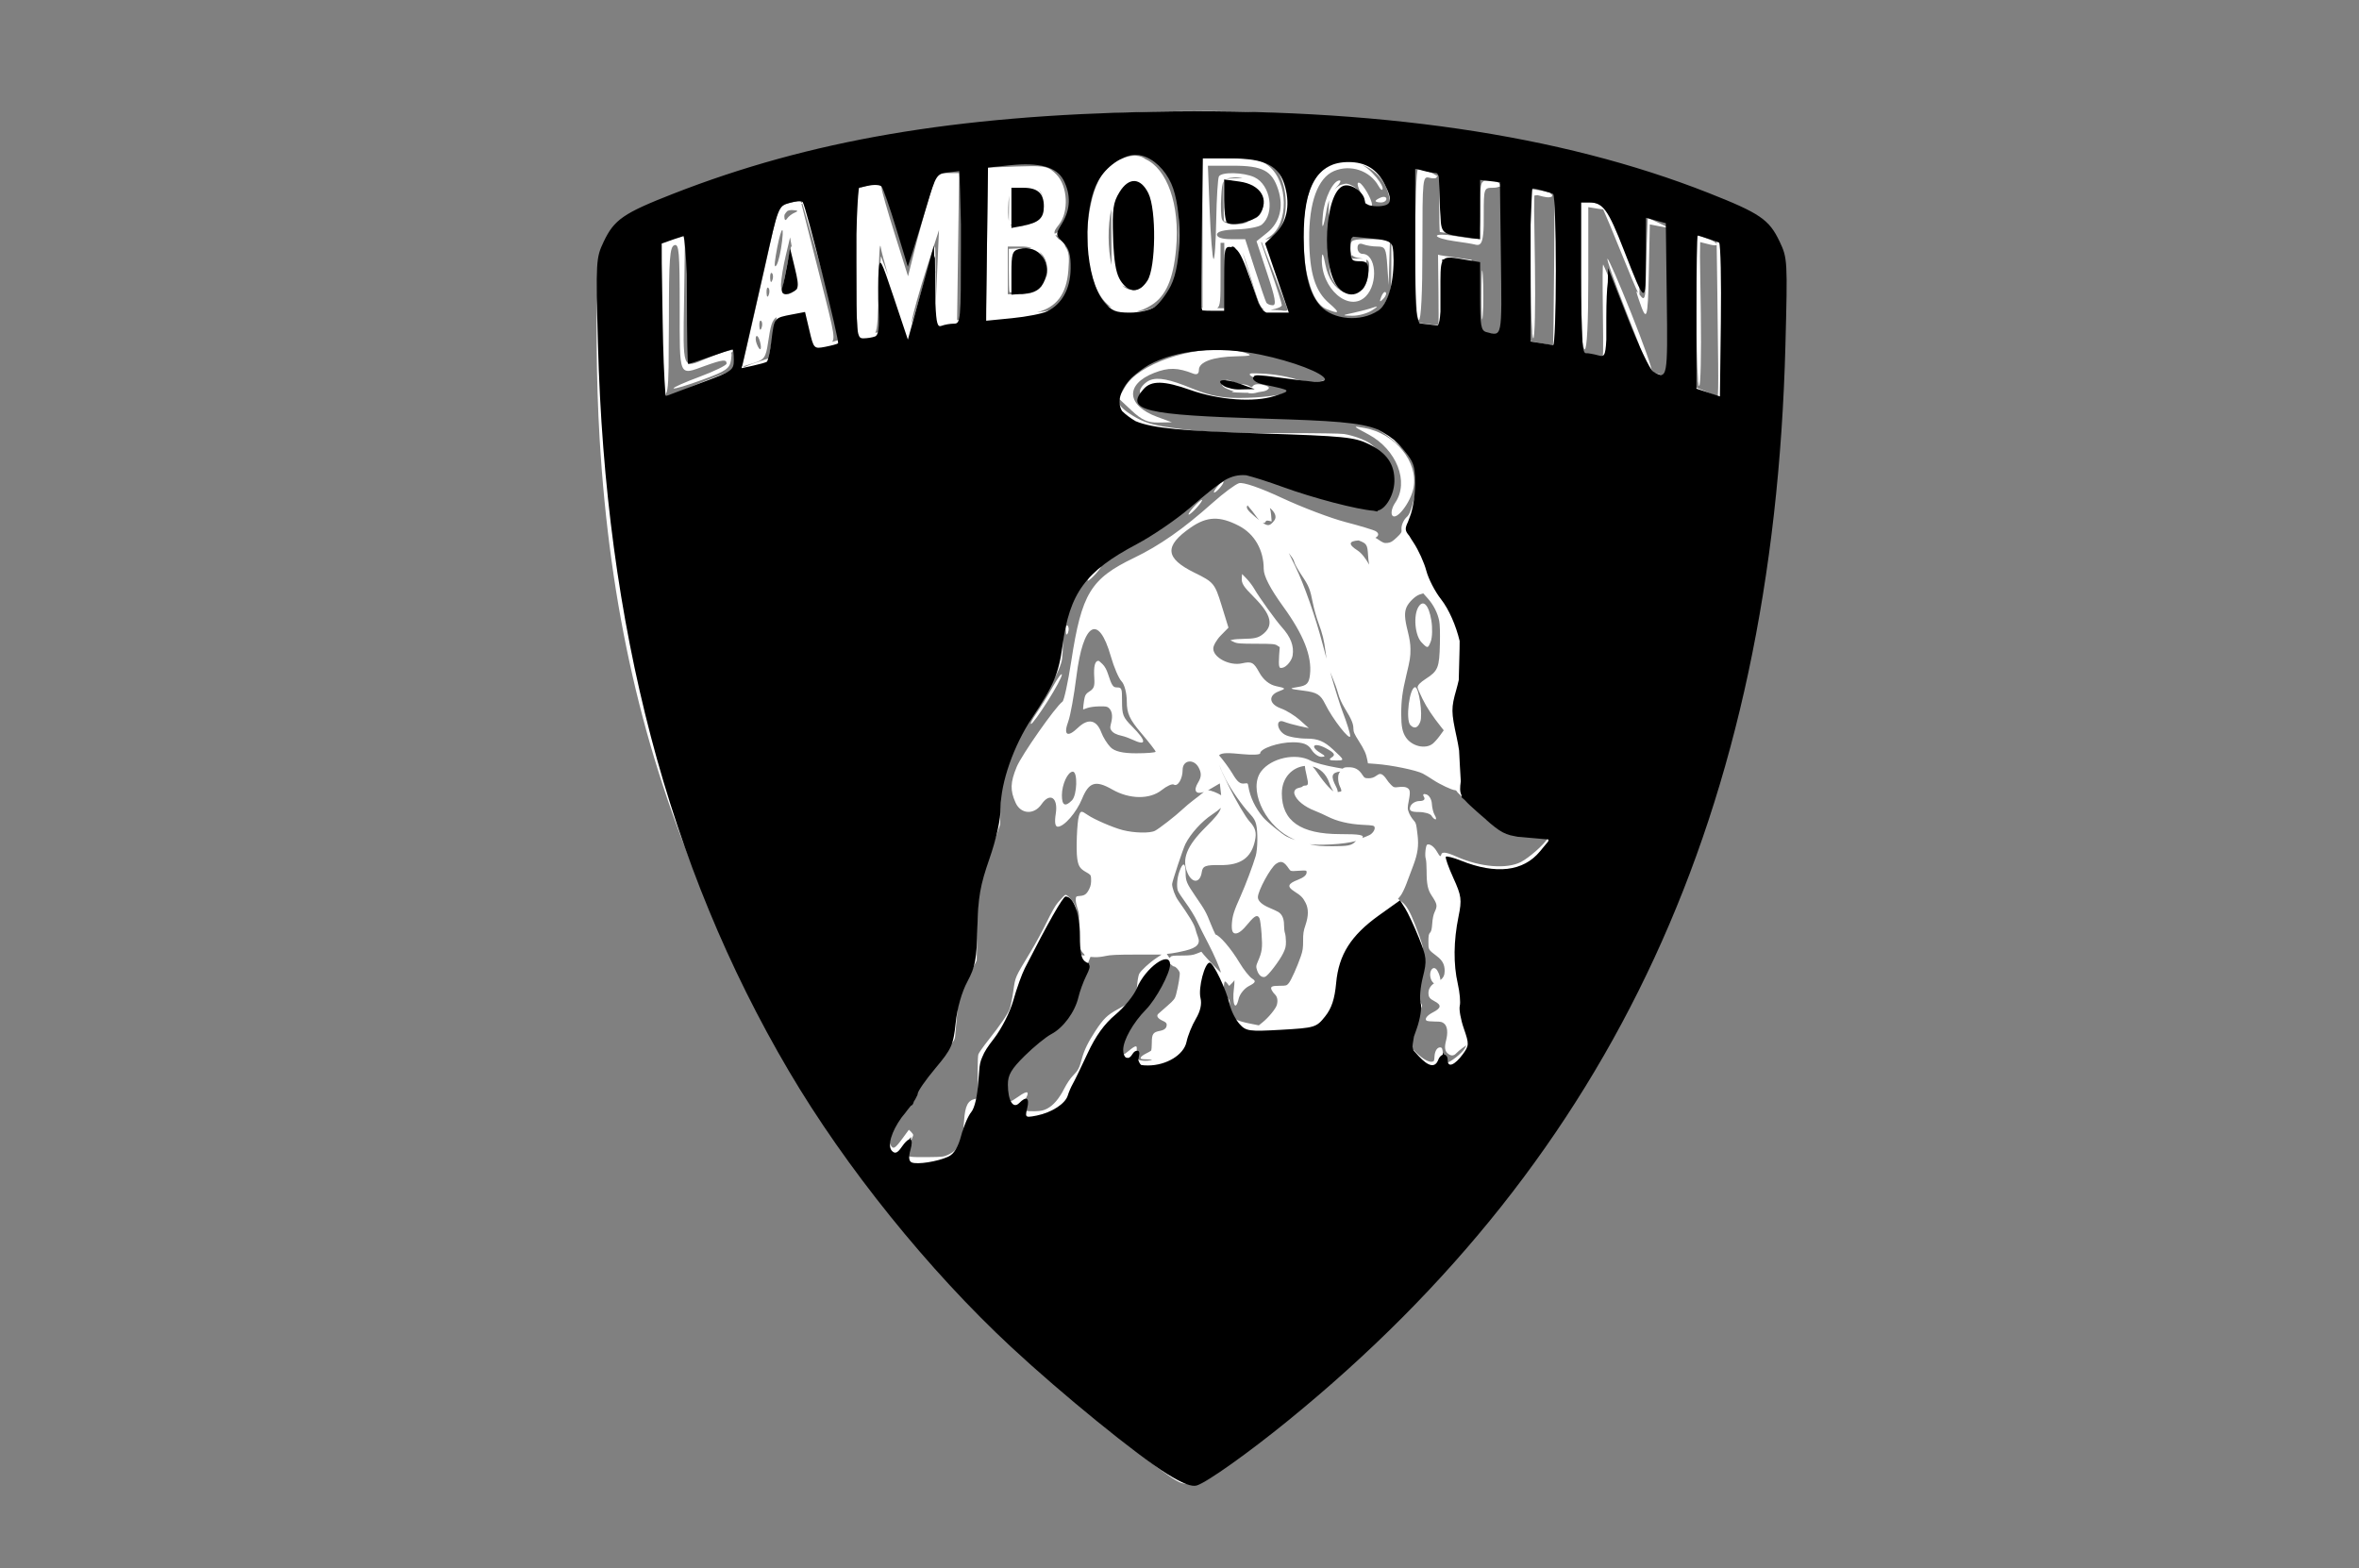 <?xml version="1.0" encoding="utf-8"?>
<!-- Generator: Adobe Illustrator 16.0.4, SVG Export Plug-In . SVG Version: 6.00 Build 0)  -->
<!DOCTYPE svg PUBLIC "-//W3C//DTD SVG 1.1//EN" "http://www.w3.org/Graphics/SVG/1.1/DTD/svg11.dtd">
<svg version="1.1" id="Vrstva_1" xmlns="http://www.w3.org/2000/svg" xmlns:xlink="http://www.w3.org/1999/xlink" x="0px" y="0px"
	 width="367px" height="244px" viewBox="0 0 367 244" enable-background="new 0 0 367 244" xml:space="preserve">
<rect x="0" y="0" width="367" height="244" fill="#808080" stroke="none"/>
<g id="lamborghini">
	<g>
		<path fill="#FFFFFF" d="M240.809,29.92c-0.281-0.107-0.625-0.199-1.002-0.255l-1.684-0.251v11.615
			c0,4.614,0.098,8.611,0.24,10.482l0.016,1.418l0.016-1.05c0.047,0.487,0.097,0.766,0.148,0.766c0.23,0,0.348-5.044,0.257-11.211
			l-0.127-8.641l0.034-2.362l0.462-0.071l0.894,0.228c0.785,0.2,1.427,0.132,1.427-0.153c0-0.125-0.152-0.262-0.396-0.388
			C241.354,29.987,241.268,29.953,240.809,29.92z"/>
		<path fill="#FFFFFF" d="M230.684,42.788c-0.104-1.509-0.188-0.503-0.203,2.205c-0.004,0.402-0.008,0.856-0.008,1.366
			c0,2.985,0.094,4.207,0.209,2.714c0.063-0.819,0.092-1.922,0.086-3C230.771,44.893,230.745,43.686,230.684,42.788z"/>
		<path fill="#FFFFFF" d="M162.973,109.125c1.228-1.935,2.229-3.799,2.225-4.143c-0.004-0.344-0.63,0.484-1.392,1.843
			c-0.762,1.358-1.912,3.223-2.556,4.144c-0.645,0.921-1.021,1.675-0.84,1.675C160.592,112.644,161.745,111.06,162.973,109.125z"/>
		<path fill="#FFFFFF" d="M166.149,98.465c0.161-0.413,0.141-0.906-0.045-1.096c-0.186-0.188-0.318,0.148-0.293,0.75
			C165.838,98.785,165.971,98.921,166.149,98.465z"/>
		<path fill="#FFFFFF" d="M222.416,27.668c0.617,0.165,1.121,0.096,1.121-0.152c0-0.036-0.03-0.076-0.059-0.115l0.34-0.013
			l-0.508-0.153c-0.518-0.391-1.854-0.85-2.719-0.867c-0.23-0.004-0.421,5.264-0.421,11.706c0,4.723,0.084,8.169,0.236,10.057
			l0.021,1.942l0.021-1.464c0.078,0.772,0.174,1.178,0.283,1.178c0.354-0.001,0.561-4.117,0.561-11.208
			C221.295,27.651,221.323,27.377,222.416,27.668z"/>
		<path fill="#FFFFFF" d="M223.539,36.702c0,0.246,1.199,0.61,2.665,0.812c1.465,0.202,2.916,0.44,3.226,0.529
			c0.801,0.232,1.162-0.064,1.312-1.621c0.093-0.681,0.091-1.669,0.09-3.057c0.001-4.073,0.036-4.148,1.437-4.148
			c0.418,0,0.742-0.066,0.937-0.173c0.226,0.02,0.274-0.027,0.159-0.145c0.045-0.076,0.049-0.161-0.008-0.252
			c-0.188-0.314-0.963-0.572-1.715-0.572c-0.142,0-0.266,0.002-0.379,0.01c-0.003,0-0.006-0.001-0.009-0.001
			c-0.198-0.002-0.354,0.032-0.481,0.129c-0.482,0.302-0.5,1.276-0.5,4.433c0,3.229-0.189,4.503-0.674,4.53l-0.471-0.036
			c-0.65-0.078-1.798-0.248-2.922-0.436C224.738,36.456,223.539,36.456,223.539,36.702z"/>
		<path fill="#FFFFFF" d="M222.758,125.041c-0.033-0.639-0.41-1.281-0.839-1.426c-0.474-0.16-0.625-0.01-0.388,0.381
			c0.24,0.396-0.032,0.646-0.703,0.646c-0.602,0-1.24,0.385-1.418,0.855c-0.24,0.641,0.09,0.854,1.311,0.854
			c0.896,0,1.787,0.258,1.978,0.572s0.475,0.572,0.628,0.572c0.152,0.002,0.104-0.291-0.114-0.648
			C222.994,126.493,222.791,125.68,222.758,125.041z"/>
		<path fill="#FFFFFF" d="M250.079,40.273c-0.124,0.127,1.075,3.541,2.663,7.586c0.822,2.099,1.631,4.161,2.258,5.768
			c0.04,0.227,0.133,0.553,0.299,0.995c0.09,0.238,0.197,0.423,0.303,0.545c0.269,0.692,0.463,1.193,0.545,1.414
			c0.285,0.75,0.646,1.236,0.797,1.08c0.154-0.156-1.276-4.183-3.18-8.951C251.859,43.944,250.202,40.148,250.079,40.273z"/>
		<path fill="#FFFFFF" d="M222.587,99.822c0.245-0.631,0.286-2.117,0.09-3.303c-0.397-2.397-1.251-3.291-1.997-2.092
			c-0.828,1.332-0.559,4.446,0.475,5.522C222.098,100.929,222.154,100.924,222.587,99.822z"/>
		<path fill="#FFFFFF" d="M215.193,46.511c0.385-0.387,0.557-0.848,0.384-1.024c-0.173-0.177-0.485,0.14-0.696,0.704
			C214.575,47.005,214.641,47.071,215.193,46.511z"/>
		<path fill="#FFFFFF" d="M213.441,48.299c0.92-0.576,1.016-0.738,0.281-0.475c-0.617,0.222-2.007,0.595-3.084,0.831
			c-1.932,0.422-1.937,0.429-0.281,0.475C211.283,49.155,212.671,48.781,213.441,48.299z"/>
		<path fill="#FFFFFF" d="M214.844,31.503c0.463-0.001,0.842-0.25,0.842-0.554c0-0.306-0.379-0.405-0.842-0.224
			c-0.462,0.181-0.841,0.43-0.841,0.553C214.003,31.402,214.382,31.503,214.844,31.503z"/>
		<path fill="#FFFFFF" d="M179.567,58.019c2.219-0.864,3.63-0.838,6.058,0.112c0.594,0.232,0.893,0.035,0.893-0.583
			c0-1.233,2.205-2.033,5.787-2.104c2.297-0.044,2.613-0.153,1.504-0.514c-0.779-0.254-1.651-0.412-2.576-0.498l0.055-0.018
			l-0.141,0.012c-5.895-0.509-14.033,2.188-16.111,5.775l-1.028,1.773l2.042,1.906c1.589,1.483,2.51,1.897,4.153,1.866l2.112-0.04
			l-2.244-0.823C175.225,63.111,174.983,59.802,179.567,58.019z"/>
		<path fill="#FFFFFF" d="M189.884,75.787c0.384-0.471,0.573-0.857,0.419-0.857s-0.596,0.386-0.979,0.857
			c-0.385,0.472-0.572,0.858-0.417,0.858C189.061,76.645,189.5,76.257,189.884,75.787z"/>
		<path fill="#FFFFFF" d="M219.913,75.876c0.741-4.023-2.853-8.41-7.603-9.279c-1.943-0.355-1.939-0.351,0.564,0.987
			c4.414,2.356,6.398,7.417,4.18,10.647c-0.479,0.699-0.693,1.57-0.472,1.936C217.184,81.151,219.49,78.177,219.913,75.876z"/>
		<path fill="#FFFFFF" d="M170.533,89.215c0.558-0.629,0.889-1.144,0.734-1.144c-0.154,0-0.736,0.515-1.295,1.144
			s-0.889,1.143-0.735,1.143C169.392,90.358,169.975,89.844,170.533,89.215z"/>
		<path fill="#FFFFFF" d="M186.238,78.929c0.559-0.629,0.889-1.143,0.734-1.143c-0.156,0-0.736,0.514-1.297,1.143
			c-0.559,0.628-0.889,1.143-0.732,1.143C185.098,80.072,185.68,79.558,186.238,78.929z"/>
		<path fill="#FFFFFF" d="M220.954,112.312c0.42-1.113-0.206-5.384-0.786-5.384c-0.893,0-1.533,5.101-0.742,5.905
			C220.039,113.459,220.594,113.269,220.954,112.312z"/>
		<path fill="#FFFFFF" d="M277.159,44.789c-0.718-6.467-2.89-9.927-7.64-12.168c-0.576-0.272-2.153-1.023-3.504-1.669
			c-8.589-4.102-18.621-7.073-31.795-9.411c-10.676-1.896-25.556-3.497-36.64-3.943c-1.158-0.047-2.356-0.11-2.667-0.141
			c-1.742-0.176-10.305-0.223-15.231-0.084c-17.911,0.508-33.864,2.464-50.956,6.247c-9.825,2.176-21.303,5.484-26.375,7.604
			c-2.469,1.031-5.064,3.153-6.469,5.288c-1.288,1.958-2.233,4.485-2.755,7.374c-0.476,2.63-0.392,15.23,0.161,24.43
			c1.576,26.167,6.716,48.672,16.07,70.36c2.639,6.117,7.919,17.305,9.577,20.287c1.661,2.986,4.126,7.201,5.974,10.213
			c13.809,22.498,27.644,37.58,52.146,56.848c3.988,3.141,5.94,4.5,6.797,4.746c1.452,0.416,3.233-0.039,5.062-1.295
			c0.521-0.354,2.271-1.746,3.894-3.094c1.623-1.346,3.271-2.715,3.666-3.039c19.514-16.115,29.207-26.098,39.215-40.381
			c5.836-8.328,13.556-21.145,18.385-30.521c11.961-23.227,18.316-46.188,21.479-77.625
			C276.669,63.724,277.512,47.973,277.159,44.789z M219.271,26.1h0.386c0.377-0.001,3.305,0.38,3.93,0.511l0.315,0.067v4.711
			c0,2.592,0.047,4.714,0.104,4.714c0.06,0.001,1.147,0.162,2.423,0.357c1.271,0.195,2.437,0.355,2.581,0.355
			c0.261,0,0.265-0.147,0.189-4.643l-0.078-4.643h0.463c0.381,0,2.459,0.353,3.827,0.651l0.314,0.069l-0.035,11.95h0.004V40.2
			c-0.024,7.824-0.084,11.959-0.178,11.978c-0.078,0.015-0.931-0.12-1.896-0.302c-0.968-0.181-1.959-0.332-2.211-0.338l-0.456-0.008
			V40.433l-2.279-0.322c-1.257-0.176-2.434-0.357-2.619-0.4l-0.336-0.08l0.07,5.454c0.038,2.999,0.031,5.476-0.016,5.502
			s-1.08-0.084-2.295-0.245l-2.211-0.293V26.1H219.271z M219.001,98.185c-0.492-1.947-0.535-2.906-0.169-3.723
			c0.346-0.773,1.37-1.756,2.043-1.962l0.55-0.17l0.731,0.82c0.867,0.972,1.521,2.268,1.75,3.465
			c0.107,0.559,0.144,1.831,0.105,3.572c-0.082,3.702-0.291,4.215-2.195,5.439c-0.842,0.54-1.271,0.988-1.279,1.335
			c-0.004,0.118,0.344,0.924,0.771,1.79c0.672,1.361,1.545,2.677,2.947,4.44l0.354,0.445l-0.623,0.859
			c-0.342,0.472-0.84,1.028-1.104,1.234c-1.143,0.887-3.234,0.388-4.16-0.991c-0.541-0.802-0.726-1.716-0.729-3.591
			c-0.004-2.114,0.177-3.503,0.785-6.042c0.601-2.509,0.654-2.845,0.652-4.132C219.432,100.236,219.295,99.347,219.001,98.185z
			 M216.462,37.426l-0.221-0.007l0.006-0.202h-3.084c-1.351,0-2.106,0.021-2.536,0.172c-0.136,0.042-0.236,0.102-0.309,0.18
			c-0.014,0.014-0.028,0.027-0.041,0.042c-0.002,0.002-0.002,0.004-0.004,0.006c-0.168,0.207-0.195,0.518-0.195,0.989
			c0,0.333,0.035,0.59,0.113,0.799c0.035,0.443,0.078,0.535,0.151,0.274c0.228,0.282,0.618,0.422,1.276,0.499
			c0.169,0.02,0.32,0.041,0.454,0.065h-2.249l0.09-1.093c0.05-0.601,0.09-1.405,0.09-1.786v-0.693h6.457L216.462,37.426
			L216.462,37.426z M212.965,42.074c-0.154,1.347-0.458,2.302-0.915,2.909c-0.198,0.169-0.427,0.286-0.711,0.357
			c0.28-0.171,0.541-0.395,0.749-0.714c0.35-0.537,0.377-0.699,0.424-2.478l0.043-1.758
			C213.033,40.611,213.084,41.038,212.965,42.074z M202.684,30.548c0.752-2.537,2.543-4.329,4.83-5
			c-1.688,0.561-2.914,1.858-3.685,3.909c-0.078,0.186-0.138,0.388-0.205,0.583c-0.013,0.039-0.026,0.074-0.039,0.113
			c-0.06,0.18-0.132,0.349-0.183,0.537c-0.932,3.412-0.785,9.853,0.209,13.041c0.596,2.365,1.521,3.845,2.765,4.357
			c2.043,0.841,2.155,0.6,0.416-0.891c-2.19-1.878-3.067-4.685-3.112-9.98c-0.052-5.719,1.336-9.529,3.859-10.604
			c2.555-1.087,5.592-0.071,6.917,2.317c0.349,0.628,0.642,0.802,0.651,0.385c0.009-0.417-0.721-1.51-1.623-2.429
			c-0.543-0.552-1.021-0.931-1.521-1.192c-0.001-0.005,0-0.009-0.002-0.014c2.098,0.781,3.659,2.577,4.159,4.977
			c0.329,1.576,0.499,1.446-1.886,1.446h-0.889c0.055-0.048,0.094-0.129,0.094-0.288c0-0.77-1.366-3.144-1.939-3.368
			c-0.443-0.173-0.372,0.385,0.216,1.665c0.208,0.454,0.433,0.847,0.65,1.172c0.024,0.592,0.14,0.729,0.296,0.401
			c0.167,0.202,0.32,0.35,0.445,0.418h-0.961l-0.086-0.644c-0.113-0.851-0.522-1.641-1.133-2.184
			c-0.482-0.432-1.341-0.779-1.672-0.677c-0.092,0.028-0.338,0.09-0.549,0.136c-0.316,0.071-0.732,0.373-1.098,0.757
			c0.084-0.116,0.168-0.221,0.252-0.306c0.6-0.611,0.845-1.112,0.543-1.112c-0.99,0-2.354,2.768-2.59,5.264
			c-0.271,2.824,0.074,2.326,0.6-0.866c0.07-0.423,0.197-0.882,0.359-1.326c-0.066,0.672-0.069,1.99-0.069,5.171
			c0,6.035,0.04,6.355,0.946,7.728c0.451,0.685,1.021,1.151,1.613,1.402c-0.072,0.004-0.142,0.009-0.207,0.015
			c-1.394-0.624-2.447-2.147-2.852-4.251c-0.335-1.746-0.514-2.074-0.557-1.03c-0.188,4.701,4.259,8.552,6.841,5.921
			c1.964-1.999,1.6-6.6-0.521-6.6c-0.426,0-0.771-0.412-0.771-0.917c0-0.603,0.305-0.799,0.886-0.572
			c0.489,0.191,1.483,0.347,2.217,0.347c1.199,0,1.347,0.286,1.53,3l0.206,3l0.104-3.571l0.098-3.339l0.222-0.016v3.227
			c0,3.505-0.032,4.092-0.265,4.853c-0.663,2.168-2.049,3.524-4.182,4.089c-0.75,0.199-2.179,0.254-2.992,0.117
			c-0.83-0.141-2.147-0.672-2.905-1.171c-1.021-0.672-2.177-1.974-2.707-3.058c-0.832-1.692-0.91-2.438-0.912-8.672
			C202.497,32.542,202.542,31.022,202.684,30.548z M190.486,42.855l0.02,5.114l-1.158-0.016c0.528-0.294,0.536-1.333,0.536-5.023
			v-5.144l0.582,0.002L190.486,42.855z M195.482,37.538l1.649,4.981c1.263,3.797,1.472,4.98,0.882,4.98
			c-0.425,0.003-0.88-0.19-1.011-0.427c-0.131-0.235-0.924-2.55-1.762-5.143l-1.523-4.713h-2.196c-1.389,0-2.195-0.265-2.192-0.715
			c0.004-0.474,1.051-0.745,3.106-0.806c1.707-0.051,3.445-0.383,3.866-0.738c2.078-1.756,1.384-6.204-1.153-7.381
			c-1.664-0.772-5.071-0.853-5.512-0.13c-0.173,0.284-0.361,3.362-0.423,6.842c-0.062,3.479-0.25,6.182-0.422,6.008
			c-0.17-0.175-0.438-3.511-0.592-7.414l-0.281-7.097l3.942,0.001c4.584,0.001,6.043,0.774,6.996,3.719
			c0.877,2.706,0.248,5.142-1.731,6.721L195.482,37.538z M196,29.837c0.673,1.19,0.764,2.606-0.049,3.636
			c-0.203,0.212-0.448,0.407-0.738,0.583C196.109,33.21,196.381,31.285,196,29.837z M190.445,34.435
			c0.053,0.052,1.029,0.094,2.174,0.094h1.593c-0.306,0.111-0.631,0.213-0.991,0.297c-1.41,0.218-2.851,0-3.107-0.682
			c-0.161-0.433-0.217-2.041-0.122-3.571c0.079-1.26,0.14-1.948,0.36-2.346v2.866C190.352,32.879,190.395,34.382,190.445,34.435z
			 M190.809,27.823c0.271-0.113,0.644-0.161,1.17-0.212c0.467-0.046,0.916-0.003,1.338,0.105c-0.34-0.009-0.74,0.003-1.234,0.032
			L190.809,27.823z M194.57,43.114c0.162,0.54,0.305,1.011,0.438,1.446c0.021,0.071,0.043,0.143,0.065,0.215
			c0.731,2.38,1.069,3.195,1.625,3.411l-0.64-0.017l-0.365-1.144c-0.197-0.629-0.928-2.993-1.617-5.255l-0.758-2.48
			C193.645,40.08,194.018,41.279,194.57,43.114z M197.796,48.185c0.892-0.133,1.624-0.452,1.624-0.706
			c0-0.256-0.727-2.556-1.615-5.111l-1.611-4.646l0.092-0.061c0.173,0.499,1.004,2.655,1.999,5.188
			c1.118,2.848,2.034,5.257,2.034,5.356c0,0.17-0.479,0.217-0.98,0.095c-0.115-0.027-0.885-0.067-1.722-0.089
			C197.675,48.202,197.732,48.194,197.796,48.185z M186.143,23.79l3.403,0.095c5.44,0.151,6.582,0.258,7.302,0.687
			c1.918,1.145,3.19,3.948,3.188,7.028c-0.003,3.218-1.169,5.276-3.213,5.701l0.698-0.467c3.013-2.011,2.922-8.551-0.153-11.016
			c-1.194-0.958-2.275-1.174-5.875-1.174h-4.413v0.001h-0.001l0.001,0.09v23.156c-0.225-0.013-0.396-0.026-0.482-0.039l-0.455-0.071
			V23.79L186.143,23.79z M169.847,28.314c1.352-2.784,4.043-4.633,6.498-4.465c1.097,0.076,2.328,0.428,3.258,0.933
			c0.969,0.526,2.309,1.922,2.844,2.961c0.914,1.778,0.939,1.983,0.975,8.286c0.018,3.143-0.026,6.186-0.096,6.761
			c-0.344,2.79-2.358,4.898-5.287,5.529c-0.415,0.089-0.833,0.146-1.251,0.174c0.745-0.181,1.522-0.504,2.332-1.007
			c2.251-1.397,3.416-4.045,3.846-8.745c0.646-7.033-1.463-12.479-4.75-13.974c-0.076-0.058-0.169-0.12-0.292-0.193
			c-0.895-0.53-2.159-0.438-3.439,0.159c-0.164,0.063-0.324,0.107-0.49,0.188c-2.138,1.033-3.576,3.352-4.288,6.866
			c-0.975,4.344-0.716,9.787,0.87,13.111c0.625,1.358,1.446,2.367,2.415,3c-1.393-0.554-2.547-1.454-3.168-2.616
			c-0.711-1.328-0.768-1.845-0.875-7.971C168.835,30.793,168.885,30.293,169.847,28.314z M175.84,45.09
			c-0.017-0.002-0.032-0.003-0.049-0.006c-0.417-0.103-0.838-0.337-1.256-0.694c0.157,0.085,0.322,0.164,0.5,0.229
			c0.981,0.356,2.074,0.218,2.944-0.275c-0.442,0.46-0.926,0.728-1.432,0.794C176.335,45.143,176.105,45.129,175.84,45.09z
			 M172.886,32.521l0.02,4.057l0.023,4.659C172.335,38.665,172.319,35.14,172.886,32.521z M156.79,42.073v-3.714h2.157
			c0.585,0,1.102,0.079,1.565,0.214l-1.498,0.059l-2.071,0.082v3.312c0,1.822,0.046,3.361,0.105,3.42
			c0.058,0.056,0.991,0.085,2.071,0.057c0.848-0.022,1.429-0.055,1.858-0.138c-0.597,0.267-1.303,0.422-2.127,0.422h-2.059
			L156.79,42.073L156.79,42.073z M159.152,35.125c-1.057,0.205-1.667,0.154-1.971-0.167l0.566,0.037
			c0.701,0.044,1.219,0.07,1.639,0.077C159.305,35.089,159.238,35.108,159.152,35.125z M156.944,34.407
			c-0.105-0.618-0.131-1.833-0.049-2.983c0.029-0.408,0.061-0.732,0.098-1.021L156.944,34.407z M162.726,43.357
			c0.034-0.25,0.043-0.562,0.043-1.043c0-1.108-0.052-1.394-0.38-2.072c-0.171-0.354-0.453-0.783-0.69-1.066
			c0.786,0.619,1.219,1.578,1.25,2.854C162.934,42.498,162.858,42.944,162.726,43.357z M162.246,30.684
			c-0.171-0.452-0.411-0.888-0.745-1.27c0.35,0.308,0.595,0.719,0.739,1.22C162.242,30.651,162.243,30.667,162.246,30.684z
			 M166.205,42.12c0.173-2.128,0.117-2.936-0.485-3.77c-0.022-0.138-0.083-0.309-0.213-0.525c-0.166-0.272-0.482-0.497-0.772-0.574
			c-0.268-0.281-0.455-0.501-0.565-0.69c0.471,0.074,1.263,0.496,1.667,0.911c1.97,2.024,1.657,7.081-0.587,9.522
			c-0.972,1.057-1.375,1.328-3.929,1.603C164.374,47.812,165.907,45.78,166.205,42.12z M152.923,37.309
			c0.054-6.588,0.111-11.991,0.129-12.005c0.055-0.047,4.607-0.472,6.981-0.651l2.319-0.175l0.791,0.368
			c1.062,0.495,1.868,1.351,2.456,2.611c1.511,3.24,0.884,7.697-1.236,8.764c-0.12,0.061-0.206,0.11-0.274,0.154
			c-0.132-0.394,0.097-0.725,0.657-1.43c1.569-1.974,1.373-5.992-0.379-7.777c-1.214-1.236-1.674-1.396-5.235-1.286
			c-0.324,0.004-0.655,0.012-0.992,0.024l-4.03,0.153l-0.403,0.015v0.001h-0.002l-0.152,11.897
			c-0.003,0.273-0.006,0.529-0.009,0.792L153.41,49.25l-0.583,0.039L152.923,37.309z M114.41,57.457l-2.421,0.917
			c-2.826,1.07-6.247,2.539-7.541,3.237c-0.866,0.468-1.472,0.615-1.582,0.381c-0.028-0.058-0.024-5.443,0.009-11.964l0.06-11.857
			l0.007-0.003V49.56c0,1.081,0.003,2.075,0.011,2.998c0.041,6.068,0.229,9.147,0.552,8.944c0.046-0.029,0.091-0.146,0.132-0.33
			c0.29-0.33,0.415-2.531,0.395-7.069c0.021-1.295,0.032-2.726,0.032-4.287c0-9.547,0.133-11.386,0.842-11.662
			c0.728-0.285,0.841,1.015,0.841,9.652c0,11.09-0.206,10.611,3.927,9.125c2.741-0.986,3.365-1.053,3.365-0.362
			c0,0.272-1.905,1.203-4.233,2.067c-2.329,0.866-4.135,1.673-4.014,1.796c0.12,0.123,2.131-0.477,4.468-1.333
			c3.759-1.378,4.275-1.742,4.479-3.156c0.07-0.491,0.099-0.84,0.021-1.059c0.044-0.032,0.091-0.065,0.119-0.093
			c0.358-0.357,0.086-0.41-0.781-0.158c-0.587,0.089-1.614,0.498-3.352,1.224c-3.613,1.505-3.504,1.805-3.322-9.212
			c0.091-5.5,0.139-10,0.108-9.999c-0.025,0-0.566,0.185-1.283,0.437c1.013-0.473,1.843-0.841,1.896-0.841
			c0.058,0.001,0.105,4.534,0.105,10.074c0,5.661,0.054,10.072,0.123,10.072c0.068,0,0.621-0.232,1.229-0.514
			c1.385-0.643,5.504-2.343,5.677-2.343c0.074,0,0.129,0.857,0.129,1.964v1.962H114.41z M116.264,51.79
			c0.614-2.776,1.888-8.551,2.83-12.833c1.679-7.63,1.721-7.787,2.059-7.825c0.19-0.021,0.994-0.209,1.786-0.416
			s1.467-0.35,1.499-0.317c0.012,0.012,0.141,0.435,0.352,1.144l-0.149-0.002l-0.101-0.398l-1.726,0.456
			c-1.619,0.428-1.785,0.729-2.683,4.894c-0.527,2.441-1.792,8.065-2.81,12.498l-1.833,7.985c-0.017-0.006-0.024-0.009-0.042-0.016
			C115.15,56.838,115.158,56.792,116.264,51.79z M120.153,43.608c-0.178,0.457-0.312,0.321-0.338-0.345
			c-0.025-0.602,0.108-0.94,0.294-0.75C120.296,42.703,120.315,43.196,120.153,43.608z M118.132,50.691
			c-0.024-0.602,0.108-0.94,0.295-0.75c0.186,0.19,0.207,0.683,0.044,1.095C118.292,51.493,118.159,51.357,118.132,50.691z
			 M117.72,53.477c-0.182-0.485-0.207-1.01-0.053-1.166c0.152-0.157,0.413,0.241,0.578,0.882
			C118.594,54.555,118.205,54.765,117.72,53.477z M119.593,45.895c-0.179,0.456-0.313,0.32-0.339-0.345
			c-0.025-0.603,0.108-0.94,0.294-0.75C119.734,44.99,119.755,45.483,119.593,45.895z M122.504,32.827
			c0.199-0.093,0.442-0.149,0.771-0.137c0.844,0.03,0.982,0.152,0.421,0.372c-0.464,0.179-1.027,0.609-1.253,0.955
			c-0.254,0.387-0.416,0.245-0.421-0.372c-0.001-0.102,0.027-0.18,0.045-0.266C122.206,33.145,122.349,32.968,122.504,32.827z
			 M121.665,45.28c-0.115-0.257-0.175-0.604-0.159-1.064c0.03-0.864,0.36-2.857,0.733-4.428l0.678-2.856l0.27,1.517
			c-0.057-0.131-0.093-0.137-0.123-0.063C122.987,38.577,121.979,43.583,121.665,45.28z M123.195,45.518
			c-0.349,0.178-0.651,0.266-0.896,0.249C122.564,45.692,122.883,45.604,123.195,45.518z M120.688,39.788
			c0.635-3.825,1.356-5.495,0.987-2.286c-0.181,1.572-0.562,3.243-0.847,3.714C120.49,41.774,120.441,41.276,120.688,39.788z
			 M119.537,55.776c-0.012,0.018-0.644,0.229-1.406,0.467c-0.761,0.24-1.573,0.53-1.802,0.646c-0.403,0.204-0.477,0.226-0.741,0.125
			l1.701-0.531c1.601-0.503,1.861-0.873,2.194-3.135c0.388-2.633,0.606-3.542,1.352-4.002l-0.6,3.003
			C119.862,54.216,119.547,55.758,119.537,55.776z M129.444,53.197c0.616-0.634,0.003-2.65-2.51-12.59l-2.246-8.877l0.139-0.062
			c0.383,1.292,1.01,3.444,1.705,5.86c1.119,3.889,2.543,8.82,3.163,10.959c0.619,2.139,1.144,3.995,1.167,4.126
			C130.894,52.786,130.628,52.904,129.444,53.197z M132.518,44.756c0-4.106,0.041-9.501,0.092-11.99l0.092-4.523l0.435-0.006
			c0.238-0.002,1.181-0.152,2.095-0.336c1.151-0.231,1.679-0.285,1.718-0.175c0.031,0.087,0.938,2.754,2.019,5.927
			c1.08,3.174,1.99,5.798,2.023,5.831c0.033,0.035,0.127-0.15,0.209-0.411c0.081-0.261,1.008-3.268,2.06-6.683
			c1.05-3.414,1.936-6.25,1.967-6.302c0.032-0.051,0.218-0.061,0.415-0.023c0.318,0.061,2.333-0.134,3.535-0.344
			c0.419-0.073,0.451-0.048,0.522,0.4c0.041,0.264,0.097,5.669,0.122,12.014l0.048,11.534l-0.429,0.077
			c-0.092,0.016-0.288,0.045-0.541,0.082l0.156-11.246l0.162-11.653h-1.768c-0.31,0-0.566,0.006-0.787,0.038l-0.947-0.036
			l-0.448,1.566c-0.228,0.601-0.48,1.425-0.824,2.576c-0.68,2.278-1.673,5.893-2.207,8.031l-0.971,3.887l-2.054-6.53
			c-1.13-3.591-2.055-6.819-2.055-7.173c0-0.716-0.777-0.798-2.665-0.282c-0.161,0.044-0.302,0.083-0.424,0.143
			c-0.181,0.033-0.336,0.058-0.416,0.059c-0.056,0.001-0.109,0.318-0.158,0.881c-0.262,1.235-0.264,4.068-0.264,10.97
			c0,5.141,0.024,8.041,0.142,9.632c0.033,0.787,0.069,1.345,0.109,1.624c-0.22,0.038-0.361,0.059-0.381,0.056
			C132.481,52.258,132.518,52.739,132.518,44.756z M144.148,41.787l1.934-6l-0.329,7.483l-0.167,3.792
			c-0.008-0.849-0.013-1.818-0.013-2.846c0-3.316-0.053-5.968-0.117-5.894c-0.065,0.074-0.443,1.26-0.84,2.635
			c-1.857,6.425-2.518,8.718-2.87,9.538c0.038-0.166,0.074-0.34,0.105-0.529C142.05,48.769,143.083,45.087,144.148,41.787z
			 M133.672,52.281c-0.026,0.004-0.047,0.008-0.071,0.012c0.006-0.037,0.011-0.075,0.017-0.122
			C133.636,52.212,133.653,52.25,133.672,52.281z M136.903,45.637c-0.02,3.32-0.055,6.036-0.078,6.036
			c-0.013,0-0.267,0.048-0.65,0.123c0.341-0.648,0.452-2.589,0.499-7.293c0.041-4.165,0.187-6.928,0.323-6.143
			c0.134,0.778,0.599,2.519,1.171,4.495c-0.589-1.606-1.02-2.767-1.075-2.896C136.978,39.692,136.93,41.135,136.903,45.637z
			 M152.171,169.527l0.07,1.35l-0.558,0.119c-1.104,0.234-1.536,1.084-1.691,3.322c-0.231,3.369-0.801,4.586-2.524,5.381
			c-0.628,0.293-0.94,0.33-3.007,0.345c-2.937,0.035-3.426-0.038-3.479-0.519c-0.023-0.196,0.213-0.889,0.526-1.545
			c0.311-0.653,0.566-1.271,0.566-1.367c0-0.1-0.152-0.323-0.337-0.504l-0.338-0.321l-1.031,1.405
			c-1.16,1.58-1.434,1.715-1.847,0.904c-0.368-0.723-0.225-1.934,0.381-3.234c0.514-1.102,2.046-2.883,3.134-3.646
			c0.554-0.389,0.599-0.467,0.599-1.062c0-1.196,1.138-2.929,4.112-6.25c1.56-1.743,1.777-2.05,1.836-2.571
			c0.103-1.057,0.199-2.109,0.287-3.166c0.288-3.354,0.507-4.281,1.285-5.438c0.338-0.502,0.879-1.445,1.203-2.094l0.588-1.183
			l0.109-5.287c0.149-7.205,0.118-7.004,1.729-10.922c0.434-1.06,1.019-2.603,1.299-3.431l0.508-1.508l0.1-3.285
			c0.135-4.457,0.403-5.66,1.965-8.804c0.792-1.597,1.979-3.593,3.629-6.1c1.754-2.667,3.054-4.944,3.542-6.209
			c0.437-1.133,0.457-1.274,0.561-4.031c0.152-4.049,0.548-5.777,1.828-7.973c0.698-1.2,2.358-3.246,3.343-4.123
			c0.671-0.598,7.887-4.722,10.412-5.952c1.391-0.677,2.52-1.58,5.007-4.004c2.643-2.572,3.403-3.187,4.732-3.812
			c1.316-0.619,2.234-0.803,3.18-0.64c1.979,0.342,5.93,1.646,8.526,2.816c2.543,1.144,2.733,1.203,4.444,1.329
			c1.314,0.098,1.783,0.206,3.088,0.708c1.878,0.721,3.462,1.005,4.119,0.727c0.553-0.233,1.666-1.482,2.207-2.478
			c0.349-0.64,0.404-0.891,0.396-1.814c-0.008-0.938-0.071-1.195-0.513-2.071c-0.674-1.333-1.957-2.867-3.004-3.583
			c-0.891-0.61-2.602-1.232-4.057-1.475c-0.488-0.082-4.256-0.138-8.984-0.132c-9.678,0.009-13.194-0.162-18.176-0.889
			c-2.751-0.401-4.04-0.812-5.685-1.815c-2.379-1.449-2.935-2.573-2.11-4.261c0.705-1.439,2.945-3.513,4.861-4.496
			c2.346-1.205,4.373-1.569,9.279-1.667c3.985-0.08,5.839,0.042,8.229,0.541c3.793,0.792,8.729,2.586,9.627,3.502
			c0.358,0.364,0.271,0.73-0.222,0.904c-0.744,0.265-3.019,0.191-4.024-0.131c-1.627-0.52-3.725-0.878-5.604-0.96
			c-1.617-0.07-1.859-0.052-1.859,0.139c0,0.306,1.338,0.821,3.789,1.461c1.12,0.291,2.149,0.634,2.291,0.762
			c0.244,0.222,0.244,0.239,0.006,0.418c-0.658,0.489-3.213,0.882-6.445,0.993c-3.641,0.124-5.549-0.203-8.694-1.489
			c-3.432-1.401-5.199-1.748-6.449-1.262c-0.673,0.262-1.427,1.018-1.562,1.57c-0.238,0.965,1.377,2.364,3.62,3.135
			c1.554,0.535,6.901,0.802,18.919,0.945c10.773,0.127,10.871,0.135,12.861,1.07c2.18,1.022,5.93,4.056,6.719,5.433
			c0.99,1.724,1.158,3.806,0.513,6.302c-0.487,1.874-0.722,2.464-1.138,2.842c-0.508,0.459-0.885,1.342-0.82,1.917
			c0.053,0.468-0.012,0.577-0.75,1.278c-0.655,0.622-0.924,0.78-1.41,0.836c-0.539,0.061-0.703,0-1.553-0.594
			c-0.118-0.082-0.229-0.133-0.346-0.206c0.514-0.28,0.615-0.667,0.058-1.018c-0.3-0.188-2.419-0.83-4.713-1.428
			c-2.293-0.597-6.724-2.278-9.845-3.735c-3.444-1.609-6.088-2.516-6.728-2.31c-0.579,0.187-2.415,1.554-4.08,3.038
			c-4.599,4.098-8.234,6.646-12.255,8.583c-6.746,3.25-8.134,5.538-9.756,16.086c-0.505,3.285-1.121,6.113-1.369,6.286
			c-1.053,0.734-6.36,8.302-7.119,10.15c-0.999,2.432-1.036,3.644-0.176,5.565c0.812,1.812,2.881,1.936,4.049,0.234
			c1.297-1.887,2.604-1.016,2.207,1.477c-0.211,1.322-0.102,2.029,0.311,2.029c0.994,0,2.897-2.191,3.787-4.359
			c1.064-2.596,2.099-2.913,4.683-1.434c2.694,1.543,5.847,1.577,7.708,0.088c0.779-0.625,1.622-1.009,1.872-0.85
			c0.61,0.385,1.375-0.89,1.375-2.292c0-1.541,1.743-1.782,2.5-0.345c0.449,0.861,0.431,1.459-0.082,2.295
			c-0.817,1.335-0.336,1.927,0.895,1.494c-0.089,0.06-0.178,0.125-0.26,0.195c-0.303,0.26-0.932,0.754-1.395,1.096
			c-0.463,0.343-1.236,0.994-1.717,1.447c-1.054,0.993-3.568,2.948-4.243,3.301c-0.78,0.406-3.231,0.353-5.033-0.11
			c-1.471-0.377-4.451-1.666-5.43-2.349c-1.005-0.698-1.122-0.686-1.378,0.175c-0.292,0.975-0.456,5.229-0.255,6.604
			c0.174,1.188,0.439,1.592,1.397,2.122c0.624,0.347,0.73,0.466,0.752,0.857c0.046,0.817-0.025,1.252-0.293,1.784
			c-0.381,0.763-0.705,1.002-1.417,1.054c-0.599,0.043-0.634,0.069-0.675,0.51c-0.025,0.254,0.095,0.886,0.266,1.4
			c0.286,0.858,0.305,1.108,0.224,3.012c-0.103,2.424,0.03,3.281,0.604,3.906c0.393,0.426,0.394,0.434,0.075,0.434
			c-0.176,0-0.471-0.125-0.653-0.274c-0.331-0.272-0.331-0.274-0.331-3.606c0-3.196-0.013-3.36-0.326-4.006
			c-0.311-0.646-1.148-1.543-1.435-1.543c-0.075,0-0.263,0.147-0.419,0.332c-0.266,0.306-0.538,0.61-0.813,0.909
			c-0.318,0.349-0.988,1.523-1.67,2.937c-0.626,1.295-1.755,3.375-2.507,4.625c-2.535,4.206-2.388,3.874-2.726,6.188
			c-0.165,1.133-0.415,2.367-0.556,2.744c-0.317,0.85-1.442,2.498-3.329,4.879c-0.797,1.004-1.495,2.002-1.554,2.215
			C152.086,164.516,152.065,167.509,152.171,169.527z M211.184,85.642c-1.451-0.924-1.385-1.446,0.174-1.551
			c1.289,0.471,1.381,0.684,1.479,2.326c0.031,0.538,0.081,0.98,0.169,1.442C212.438,86.847,211.794,86.03,211.184,85.642z
			 M195.213,80.369c-1.13-0.949-1.43-1.371-1.129-1.733c0.062,0.075,0.121,0.148,0.193,0.232c0.367,0.426,0.812,0.991,0.99,1.255
			c0.192,0.28,0.404,0.548,0.627,0.807C195.691,80.769,195.469,80.584,195.213,80.369z M196.428,81.331
			c0.215,0.075,0.398,0.035,0.473-0.165c0.062-0.165,0.192-0.197,0.51-0.127l0.426,0.096l-0.088-1.051
			c-0.03-0.367-0.096-0.717-0.186-1.043c0.742,0.595,1.151,1.377,0.664,1.975C197.604,81.78,197.316,81.949,196.428,81.331z
			 M201.502,88.102c-0.354-0.719-0.689-1.413-1.003-2.054c0.153,0.223,0.297,0.419,0.394,0.531c0.209,0.242,0.426,0.659,0.481,0.924
			c0.06,0.265,0.565,1.169,1.128,2.01c1.145,1.708,1.311,2.121,1.753,4.365c0.171,0.864,0.56,2.238,0.863,3.053
			c0.637,1.708,0.884,2.719,1.104,4.519c0.047,0.389,0.098,0.732,0.153,1.054c-0.196-0.722-0.392-1.444-0.573-2.148
			C204.686,96.062,202.869,90.89,201.502,88.102z M172.822,102.146c0.481,1.687,1.236,3.436,1.677,3.884
			c0.441,0.449,0.802,1.848,0.802,3.108c0,1.853,0.429,2.798,2.244,4.932c1.234,1.454,2.243,2.754,2.243,2.893
			c0,0.139-1.369,0.251-3.044,0.251c-2.087,0-3.339-0.298-3.974-0.946c-0.511-0.52-1.157-1.554-1.434-2.3
			c-0.739-1.979-2.052-2.243-3.634-0.729c-1.657,1.585-2.3,1.154-1.5-1.008c0.323-0.874,0.89-4.008,1.259-6.966
			C168.514,96.823,170.906,95.43,172.822,102.146z M166.906,120.071c0.777,0,0.669,3.64-0.132,4.457
			c-1.051,1.072-1.57,0.814-1.57-0.778C165.204,122.049,166.12,120.071,166.906,120.071z M188.18,122.83l1.59-0.932l0.213,1.845
			c-0.576-0.367-1.621-0.779-2.056-0.784C188.012,122.914,188.089,122.883,188.18,122.83z M170.408,160.432
			c-1.126,1.715-1.744,2.989-2.109,4.346c-0.386,1.441-0.556,1.763-1.382,2.605c-0.408,0.418-0.951,1.227-1.344,1.998
			c-0.793,1.564-1.682,2.609-2.648,3.115c-0.579,0.301-0.949,0.381-1.91,0.415c-1.251,0.041-2.246-0.147-2.246-0.427
			c0-0.09,0.253-0.582,0.562-1.092c0.978-1.619,0.65-1.863-0.955-0.716c-0.55,0.396-1.094,0.716-1.21,0.716
			c-0.345,0-0.642-1.324-0.641-2.849c0.002-1.496,0.229-2.589,0.695-3.356c0.391-0.646,1.946-2.104,3.205-3.011
			c0.551-0.396,1.07-0.892,1.163-1.112c0.227-0.541,0.784-0.959,1.277-0.959c0.223,0,0.65-0.127,0.946-0.278
			c0.629-0.328,3.012-2.853,3.375-3.578c0.261-0.524,0.704-2.177,0.71-2.651c0.001-0.152,0.396-1.272,0.876-2.492l0.875-2.213
			l0.679,0.043c0.375,0.024,1.114-0.056,1.643-0.179c0.747-0.174,1.834-0.223,4.852-0.223h3.89l-0.829,0.553
			c-1.075,0.72-2.396,1.938-2.658,2.455c-0.115,0.226-0.262,1.049-0.326,1.836c-0.168,2.009-0.324,2.203-2.969,3.647
			C172.252,157.941,171.683,158.493,170.408,160.432z M182.965,154.761c-0.167,0.642-0.322,0.845-1.35,1.746
			c-0.638,0.56-1.272,1.117-1.409,1.238c-0.357,0.319-0.091,0.743,0.683,1.092c0.47,0.213,0.62,0.36,0.62,0.604
			c0,0.527-0.324,0.824-1.058,0.965c-1.064,0.201-1.258,0.484-1.258,1.834c0,0.619-0.051,1.18-0.114,1.244
			c-0.063,0.065-0.442,0.281-0.843,0.477c-0.4,0.197-0.748,0.471-0.773,0.607c-0.039,0.219,0.085,0.252,0.983,0.268
			c0.771,0.014,0.923,0.043,0.607,0.127c-0.595,0.152-1.326,0.139-1.875-0.043l-0.468-0.152l0.097-0.975
			c0.086-0.872,0.07-0.977-0.148-0.977c-0.134,0-0.578,0.289-0.984,0.643c-0.406,0.354-0.831,0.643-0.944,0.643
			c-0.288,0-0.383-0.775-0.237-1.959c0.31-2.519,1.453-4.386,3.587-5.857c0.763-0.525,0.916-0.717,1.419-1.777
			c0.309-0.652,0.982-1.894,1.496-2.75c0.513-0.855,0.932-1.646,0.932-1.75c0-0.127,0.093-0.093,0.281,0.098
			c0.154,0.154,0.364,0.285,0.466,0.285c0.222,0,0.716,0.531,0.85,0.916C183.621,151.573,183.332,153.355,182.965,154.761z
			 M203.091,143.968c-0.301,0.882-0.368,1.328-0.36,2.429c0.006,1.088-0.062,1.547-0.347,2.379
			c-0.559,1.627-1.511,3.748-1.883,4.199c-0.323,0.392-0.405,0.411-1.426,0.411c-1.255,0-1.499,0.142-1.216,0.701
			c0.127,0.235,0.289,0.449,0.478,0.636c0.38,0.353,0.494,0.942,0.312,1.627c-0.154,0.592-1.287,1.974-2.254,2.752l-0.554,0.444
			l-1.562-0.315c-0.906-0.182-1.746-0.44-2.004-0.616c-0.633-0.431-0.938-1.132-0.938-2.164c0-0.814-0.029-0.894-0.508-1.322
			c-0.5-0.451-0.51-0.471-0.45-1.379c0.032-0.506,0.101-0.965,0.155-1.021c0.052-0.056,0.23,0.076,0.396,0.291l0.301,0.39
			l0.475-0.47c0.146-0.143,0.259-0.287,0.34-0.428c0.016,0.387-0.012,0.791-0.072,1.258c-0.324,2.461,0.248,3.736,0.733,1.635
			c0.17-0.729,0.894-1.62,1.604-1.981c1.027-0.522,1.133-0.76,0.506-1.147c-0.436-0.271-1.326-1.39-1.982-2.487
			c-1.324-2.218-3.094-4.258-3.738-4.381c-0.248-0.515-0.486-1.036-0.701-1.579c-0.771-1.941-0.881-2.141-2.431-4.402
			c-1.348-1.972-1.504-2.343-1.508-3.568c-0.004-1.685-0.437-1.791-0.978-0.234c-0.343,0.984-0.447,2.203-0.251,2.924
			c0.056,0.205,0.619,1.073,1.25,1.932c0.646,0.877,1.426,2.148,1.781,2.914c0.348,0.744,1.123,2.289,1.725,3.43
			c0.863,1.633,1.949,4.143,1.949,4.502c0,0.088-2.273-2.293-2.67-2.793l-0.354-0.445l-0.74,0.295
			c-0.596,0.24-1.05,0.299-2.342,0.299c-1.313,0-1.624,0.041-1.726,0.226c-0.106,0.192-0.156,0.177-0.35-0.125l-0.226-0.353
			l0.799-0.096c0.439-0.053,1.382-0.242,2.093-0.418c1.846-0.457,2.391-1.073,1.936-2.182c-0.117-0.285-0.299-0.854-0.402-1.262
			c-0.174-0.677-0.988-2.015-2.677-4.4c-0.462-0.653-0.922-1.904-0.922-2.508c0-0.375,1.708-5.516,2.074-6.25
			c0.803-1.598,2.535-3.51,4.156-4.58c0.596-0.396,1.038-0.731,1.368-1.035c-0.24,0.795-0.9,1.544-2.384,3.015
			c-2.963,2.938-3.765,4.996-2.797,7.16c0.73,1.63,1.946,1.534,2.195-0.169c0.141-0.965,0.582-1.133,2.887-1.098
			c3.146,0.047,4.812-1.121,5.385-3.779c0.279-1.289,0.082-2.012-0.812-2.982c-0.646-0.703-2.156-3.273-3.353-5.71
			c-0.677-1.381-1.152-2.388-1.401-3.127c0.254,0.673,0.604,1.46,1.01,2.238c0.889,1.704,2.547,4.067,3.813,5.431
			c0.562,0.605,0.774,0.969,0.928,1.572c0.285,1.127,0.248,3.844-0.063,4.928c-0.408,1.414-1.604,4.592-2.36,6.275
			c-1.005,2.23-1.253,3.01-1.341,4.162c-0.084,1.147,0.084,1.631,0.564,1.631c0.494,0,1.09-0.475,2.006-1.596
			c0.976-1.195,1.436-1.394,1.726-0.744c0.095,0.213,0.237,1.301,0.317,2.418c0.158,2.203,0.082,2.771-0.582,4.297
			c-0.295,0.674-0.305,0.775-0.123,1.344c0.252,0.795,0.772,1.209,1.274,1.016c0.461-0.18,2.228-2.494,2.793-3.664
			c0.354-0.728,0.433-1.066,0.427-1.814c-0.004-0.507-0.072-1.096-0.152-1.311c-0.08-0.213-0.145-0.789-0.146-1.273
			c0-0.961-0.289-1.629-0.867-2.004c-0.179-0.113-0.812-0.412-1.408-0.662c-1.156-0.484-1.791-1.068-1.791-1.645
			c0-0.989,1.943-4.573,2.81-5.182c0.8-0.559,1.244-0.393,2.019,0.754c0.268,0.391,0.274,0.393,1.511,0.311
			c1.233-0.079,1.239-0.077,1.239,0.26c0,0.411-0.455,0.795-1.355,1.143c-1.576,0.608-1.721,1.065-0.57,1.799
			c1.053,0.668,1.35,0.967,1.762,1.771C203.594,141.415,203.589,142.505,203.091,143.968z M207.309,131.67
			c-1.802-0.002-2.539-0.062-3.479-0.289c-0.023-0.006-0.047-0.013-0.071-0.02c0.859,0.106,1.884,0.101,3.354,0.029
			c1.514-0.074,2.969-0.285,3.873-0.535c-0.07,0.049-0.129,0.093-0.166,0.131C210.251,131.564,209.706,131.67,207.309,131.67z
			 M208.466,122.395c0.157,0.314,0.249,0.634,0.202,0.708c-0.041,0.067-0.279,0.123-0.555,0.133c0.009-0.195-0.072-0.483-0.26-0.84
			c-0.838-1.595-0.725-2.18,0.638-2.345c-0.245,0.319-0.31,0.547-0.31,1.058C208.182,121.547,208.291,122.045,208.466,122.395z
			 M207.454,123.126c-0.199-0.108-0.417-0.313-0.796-0.709c-0.436-0.452-1.163-1.378-1.614-2.054
			c-0.337-0.506-0.604-0.854-0.845-1.097c1.105,0.275,2.107,1.092,2.611,2.565C206.99,122.355,207.229,122.818,207.454,123.126z
			 M213.082,129.924c-0.184,0.098-0.699,0.311-1.148,0.477c0.381-0.483-0.414-0.614-3.455-0.614c-6.135,0-9.059-2.041-9.059-6.324
			c0-2.565,1.748-4.108,3.582-4.284c0.008,0.274,0.102,0.74,0.282,1.529c0.313,1.352,0.276,1.527-0.323,1.533
			c-0.13,0.002-0.271,0.061-0.312,0.129c-0.043,0.071-0.299,0.17-0.567,0.221c-0.558,0.105-0.84,0.506-0.694,0.979
			c0.29,0.947,1.543,1.968,3.19,2.599c0.661,0.265,1.312,0.558,1.95,0.877c1.453,0.746,3.343,1.192,5.47,1.299
			c1.649,0.082,1.785,0.108,1.858,0.388C213.947,129.08,213.572,129.66,213.082,129.924z M240.758,130.48
			c-0.584,0.976-2.859,2.98-4.121,3.638c-2.217,1.149-6.324,0.817-9.988-0.806c-1.619-0.717-2.303-0.819-2.418-0.36
			c-0.109,0.428-0.215,0.358-0.707-0.481c-0.447-0.763-1.08-1.207-1.485-1.048c-0.242,0.095-0.406,1.716-0.224,2.203
			c0.068,0.19,0.129,1.039,0.129,1.888c0,2.03,0.178,2.92,0.76,3.797c0.906,1.373,0.957,1.623,0.49,2.601
			c-0.188,0.399-0.32,1.032-0.373,1.78c-0.059,0.865-0.145,1.23-0.338,1.429c-0.209,0.213-0.258,0.485-0.258,1.412
			c0,1.278-0.037,1.218,1.346,2.274c0.85,0.648,1.183,1.287,1.183,2.269c0,0.647-0.204,1.086-0.663,1.409
			c-0.008-0.396-0.227-1.053-0.486-1.475c-0.617-0.99-1.431,0.158-0.972,1.375c0.109,0.29,0.277,0.494,0.46,0.631
			c-0.525,0.344-0.867,0.898-0.861,1.496c0.006,0.641,0.188,0.891,0.938,1.279c1.131,0.588,1.062,1.066-0.256,1.742
			c-0.906,0.465-1.34,1.045-0.961,1.287c0.11,0.07,0.688,0.133,1.28,0.133c0.927,0.002,1.136,0.049,1.457,0.332
			c0.496,0.431,0.597,1.4,0.276,2.65c-0.272,1.067-0.188,1.621,0.306,2.018c0.485,0.389,0.906,0.361,1.313-0.086
			c0.187-0.203,0.615-0.565,0.946-0.799l0.607-0.428l-0.211,0.418c-0.396,0.771-2.35,2.324-2.931,2.324
			c-0.324,0-0.39-0.174-0.506-1.381c-0.08-0.836-0.136-0.982-0.382-1.021c-0.49-0.069-0.885,0.519-0.935,1.4
			c-0.038,0.732-0.067,0.789-0.418,0.828c-0.517,0.061-1.336-0.393-2.264-1.256c-1.772-1.65-1.779-2.99-0.027-5.939
			c0.423-0.713,0.771-1.404,0.771-1.535s-0.221-0.532-0.49-0.895c-0.714-0.951-0.689-1.886,0.104-4.316
			c0.502-1.535,0.59-1.981,0.574-2.887c-0.021-1.133-0.119-1.5-1.258-4.461c-0.796-2.074-1.357-3.041-2.102-3.615l-0.571-0.442
			l0.397-0.485c0.219-0.271,0.629-1.102,0.908-1.85c0.281-0.75,0.758-2.021,1.064-2.828c0.707-1.875,0.879-3.09,0.674-4.801
			c-0.214-1.797-0.221-1.82-0.697-2.365c-0.232-0.266-0.529-0.764-0.658-1.111c-0.223-0.589-0.223-0.707,0.004-1.898
			c0.27-1.424,0.194-1.766-0.44-2.012c-0.206-0.08-0.704-0.101-1.124-0.047c-0.702,0.09-0.786,0.067-1.184-0.316
			c-0.289-0.289-0.545-0.608-0.769-0.95c-0.187-0.298-0.495-0.612-0.683-0.7c-0.293-0.134-0.426-0.101-0.881,0.22
			c-0.389,0.274-0.713,0.379-1.172,0.379c-0.58,0-0.666-0.047-0.977-0.53c-0.534-0.835-1.152-1.184-2.102-1.184
			c-0.551,0-0.746,0.021-0.973,0.22c-0.27-0.051-0.572-0.107-0.953-0.171c-1.641-0.278-3.453-0.762-4.027-1.076
			c-2.289-1.248-6.121-0.419-7.693,1.666c-1.969,2.612,0.326,8.016,4.33,10.192c0.359,0.195,0.686,0.36,0.996,0.504
			c-0.536-0.186-1.008-0.373-1.365-0.557c-0.689-0.35-3.068-2.291-3.645-2.973c-1.241-1.477-2.036-3.139-2.31-4.827
			c-0.081-0.509-0.097-0.52-0.606-0.451c-0.695,0.095-1.104-0.244-1.885-1.564c-0.494-0.837-1.537-2.233-2.072-2.822
			c0.421-0.444,1.562-0.381,3.617-0.179c1.529,0.149,2.781,0.094,2.781-0.125c0-0.748,2.861-1.722,5.069-1.722
			c1.604,0,2.405,0.313,2.913,1.143c0.385,0.628,1.082,1.135,1.547,1.126c0.672-0.014,0.645-0.138-0.135-0.6
			c-1.745-1.035-1.039-1.728,0.783-0.77c1.357,0.718,1.586,1.045,0.98,1.435c-0.572,0.37-0.406,0.504,0.619,0.498
			c1.398-0.009,1.398-0.011-0.432-1.705c-1.396-1.297-2.367-1.698-4.104-1.698c-1.248,0-2.76-0.267-3.355-0.592
			c-1.332-0.726-1.504-2.551-0.189-2.039c0.49,0.192,1.562,0.495,2.384,0.673l1.49,0.323l-1.401-1.256
			c-0.771-0.69-2.098-1.505-2.945-1.81c-1.85-0.665-2.012-2.017-0.318-2.655c1.152-0.434,1.129-0.481-0.422-0.808
			c-1.055-0.224-1.994-0.989-2.624-2.138c-0.865-1.578-1.185-1.746-2.687-1.409c-1.916,0.428-4.465-0.887-4.465-2.304
			c0-0.464,0.529-1.385,1.18-2.046l1.183-1.204l-1.085-3.511c-1.036-3.361-1.215-3.576-4.188-5.034
			c-4.605-2.261-4.766-4.148-0.593-7.037c2.522-1.747,4.503-1.816,7.491-0.263c2.43,1.261,3.861,3.761,3.861,6.727
			c0,1.104,1.012,3.05,3.048,5.863c3.161,4.366,4.472,7.7,4.149,10.565c-0.152,1.358-0.5,1.714-1.871,1.923
			c-1.479,0.224-1.377,0.293,0.844,0.571c2.109,0.265,2.664,0.604,3.383,2.066c1.154,2.352,3.896,5.852,3.9,4.985
			c0.006-0.382-0.52-2.053-1.16-3.715c-0.426-1.1-1.182-3.533-1.953-6.236c0.109,0.289,0.232,0.592,0.381,0.932
			c0.297,0.687,0.68,1.76,0.85,2.385c0.201,0.757,0.56,1.547,1.062,2.366c1.013,1.641,1.316,2.36,1.318,3.114
			c0.004,0.525,0.146,0.851,0.854,1.961c0.855,1.345,1.141,1.98,1.312,2.931l0.096,0.521l1.295,0.097
			c2.389,0.178,6.232,0.972,7.244,1.496c0.318,0.166,1.05,0.613,1.625,0.996c1.041,0.69,2.938,1.584,3.369,1.584
			c0.134,0.006,0.252,0.09,0.306,0.213c0.044,0.115,0.731,0.765,1.528,1.438c0.799,0.672,1.742,1.567,2.096,1.992
			c0.803,0.956,2.227,1.926,3.516,2.396c1.518,0.553,2.897,0.725,5.194,0.646C241.268,129.555,241.303,129.572,240.758,130.48z
			 M241.779,41.717c-0.047,6.535-0.123,11.921-0.172,11.967c-0.08,0.076-4.614-0.782-4.719-0.893
			c-0.094-0.096-0.142-7.027-0.105-15.345c0.031-8.063,0.049-8.583,0.279-8.589c0.137-0.004,0.91,0.141,1.72,0.321
			c0.758,0.168,1.518,0.332,2.278,0.491l0.803,0.164L241.779,41.717z M259.537,41.373c-0.01,3.661-0.057,9.037-0.104,11.944
			l-0.086,5.291l-1.595-0.508l-1.594-0.509l-3.298-8.139c-1.812-4.477-3.36-8.203-3.441-8.282c-0.102-0.099-0.118,2.121-0.057,7.188
			c0.085,6.953,0.074,7.327-0.157,7.257c-0.992-0.301-3.735-0.945-4.029-0.945h-0.356v-24h0.431c0.435,0,3.045,0.616,3.574,0.844
			c0.059,0.025,0.163,0.186,0.325,0.507c-0.088-0.049-0.17-0.1-0.273-0.145c-0.277-0.212-0.893-0.374-1.533-0.374h-1.211
			l-0.158-0.001V42.93c0,4.6,0.084,7.962,0.235,9.807l0.021,1.908l0.021-1.447c0.079,0.761,0.175,1.161,0.284,1.161
			c0.354,0,0.562-4.068,0.562-11.064V32.232l1.543,0.251c0.348,0.056,0.596,0.087,0.774,0.095c0.479,1.052,1.276,2.968,2.562,6.147
			c1.68,4.152,2.541,6.206,2.893,6.859c-0.396-0.477-0.338-0.217,0.095,1.059c1.229,3.634,1.394,3.197,1.545-4.149l0.157-7.578
			l1.525,0.297c0.877,0.169,1.228,0.233,1.06,0.107c0.129-0.018-0.256-0.201-1.215-0.645l-1.685-0.779l-0.278,6.946
			c-0.071,1.752-0.11,3.436-0.116,4.794c-0.134,0.976-0.348,0.904-0.749,0.377c-0.058-0.075-0.103-0.132-0.151-0.195
			c0.014-0.022,0.014-0.083,0.002-0.182c-0.015-0.098-0.017-2.894-0.009-6.214l0.019-6.036h0.422c0.232,0,0.533,0.06,0.669,0.133
			c0.133,0.072,0.952,0.372,1.821,0.665l1.58,0.532L259.537,41.373z M267.209,61.66c-0.077-0.008-0.867-0.328-1.755-0.714
			c-0.888-0.386-1.884-0.773-2.212-0.861l-0.596-0.16V36.101h0.385c0.213,0,1.207,0.349,2.212,0.777l1.825,0.777l0.004,0.308
			c-0.014-0.018-0.028-0.037-0.049-0.058c-0.004-0.003-0.006-0.007-0.01-0.011c-0.002-0.002-0.002-0.003-0.005-0.005
			c0,0-0.001,0-0.002-0.001c-0.202-0.253-0.849-0.626-1.789-0.92c-0.01-0.003-0.021-0.008-0.03-0.011l-1.265-0.388v0.001l0,0v11.753
			c0,4.679,0.101,8.73,0.242,10.618l0.017,1.419l0.014-1.058c0.048,0.492,0.098,0.774,0.149,0.774c0.232,0,0.349-5.046,0.259-11.212
			l-0.134-8.967l0.031-2.228l1.504,0.379c0.628,0.158,0.954,0.15,1.042,0.05c0.01-0.002,0.02-0.004,0.025-0.007l0.091,6.467
			c0.055,3.795,0.118,9.199,0.141,12.008C267.334,59.91,267.3,61.667,267.209,61.66z"/>
		<path fill="#FFFFFF" d="M199.411,97.576c-0.961-1.071-3.517-4.63-4.287-5.967c-0.269-0.467-0.804-1.174-1.19-1.571l-0.701-0.722
			l-0.043,0.599c-0.062,0.866,0.234,1.333,1.93,3.037c2.719,2.735,3.087,4.431,1.26,5.802c-0.65,0.489-1.255,0.629-2.795,0.649
			c-0.732,0.011-1.521,0.064-1.755,0.122l-0.422,0.104l0.562,0.268c0.49,0.234,0.926,0.265,3.445,0.272
			c2.568,0.004,2.926,0.034,3.281,0.271l0.398,0.265L199,101.968c-0.051,0.695-0.051,1.433,0,1.641
			c0.084,0.336,0.143,0.369,0.532,0.292c0.626-0.122,1.45-1.129,1.569-1.918C201.33,100.494,200.809,99.135,199.411,97.576z"/>
		<path fill="#FFFFFF" d="M191.789,59.403c-0.712-0.369-1.03-0.378-1.438-0.043c-0.461,0.379-0.269,0.794,0.532,1.14
			c0.363,0.157,0.787,0.318,0.941,0.355c0.043,0.011,0.118,0.02,0.198,0.028c-0.768,0.124-0.342,0.177,1.504,0.232
			c0.209,0.006,0.416,0.008,0.623,0.006c0.093,0.066,0.291,0.088,0.617,0.085c0.311-0.003,0.688-0.077,1.037-0.185
			c0.604-0.073,1.078-0.18,1.275-0.307c0.561-0.362,0.425-0.57-0.54-0.827c-0.709-0.188-1.427-0.117-1.595,0.16
			c-0.043,0.069-0.137,0.142-0.273,0.214c-0.027-0.02-0.041-0.033-0.072-0.054c-0.367-0.25-0.785-0.382-1.379-0.431
			C192.753,59.736,192.107,59.568,191.789,59.403z"/>
		<path fill="#FFFFFF" d="M170.239,105.401c0.091,1.434-0.025,1.74-0.863,2.266c-0.35,0.221-0.533,0.467-0.625,0.838
			c-0.13,0.527-0.293,1.883-0.227,1.883c0.019,0,0.311-0.103,0.649-0.227c0.353-0.131,1.13-0.236,1.827-0.25
			c1.015-0.02,1.259,0.02,1.509,0.249c0.494,0.454,0.625,1.244,0.371,2.255c-0.197,0.782-0.198,0.906-0.005,1.205
			c0.269,0.42,0.788,0.692,1.686,0.886c0.386,0.083,1.112,0.346,1.614,0.582c2.236,1.055,2.23,0.242-0.018-2.018
			c-1.462-1.469-1.597-1.81-1.597-4.009c0-2.013-0.035-2.095-0.874-2.101c-0.524-0.002-0.757-0.371-1.304-2.073
			c-0.223-0.694-0.481-1.163-0.845-1.535c-0.287-0.294-0.578-0.533-0.646-0.533C170.344,102.829,170.13,103.678,170.239,105.401z"/>
	</g>
	<g>
		<path d="M190.461,60.095c0.178,0.114,0.477,0.216,0.838,0.299c0.416,0.138,0.985,0.221,1.562,0.206l0.348-0.008
			c0.014,0,0.027,0.002,0.04,0.002c0.153-0.003,0.288-0.007,0.405-0.012l1.559-0.029l-2.418-0.871
			C190.387,58.815,188.887,59.08,190.461,60.095z"/>
		<path d="M276.861,37.58c-1.625-3.426-3.051-4.399-11.062-7.559c-23.115-9.117-51.836-13.309-86.572-12.634
			c-30.766,0.598-53.232,4.447-74.512,12.767c-7.708,3.013-9.163,4.016-10.782,7.423c-1.222,2.571-1.246,2.978-0.91,15.853
			c1.149,44.092,10.91,81.302,29.699,113.21c8.81,14.965,21.738,31.012,34.629,42.99c7.855,7.301,19.55,16.817,24.24,19.727
			c2.372,1.473,3.824,2.033,4.614,1.779c1.597-0.505,8.012-5.063,14.158-10.066c50.681-41.239,75.521-94.942,77.404-167.354
			C278.109,40.54,278.088,40.16,276.861,37.58z M159.896,173.752c-0.366-0.075-0.308-0.434-0.092-1.307
			c0.4-1.627-0.113-1.959-1.242-0.811c-0.944,0.963-1.751-0.354-1.762-2.875c-0.008-1.486,0.53-2.408,2.593-4.451
			c1.432-1.418,3.305-2.947,4.163-3.4c1.873-0.986,3.672-3.43,4.214-5.73c0.217-0.924,0.765-2.426,1.217-3.336
			c0.5-1.011,0.647-1.438,0.44-1.754c0.007-0.189-0.1-0.268-0.313-0.291c-0.063-0.042-0.126-0.083-0.204-0.127
			c-0.676-0.386-0.9-1.4-0.9-4.072c0-3.391-0.991-6.1-2.23-6.1c-0.41,0-2.735,4.088-6.334,11.143
			c-0.482,0.944-1.285,3.184-1.786,4.979c-0.521,1.859-1.834,4.449-3.062,6.031c-0.915,1.179-1.451,1.967-1.787,2.838
			c-0.292,0.625-0.419,1.25-0.471,2.132c-0.052,0.464-0.092,0.985-0.13,1.594c-0.143,2.3-0.58,4.199-1.108,4.824
			c-0.479,0.567-1.187,2.226-1.573,3.683c-0.475,1.793-1.119,2.842-1.998,3.25c-1.663,0.771-4.852,1.274-5.7,0.896
			c-0.445-0.198-0.503-0.825-0.18-1.975c0.26-0.922,0.239-1.445,0.03-1.584l0.065-0.39l-0.304,0.369
			c-0.277,0.093-0.677,0.474-1.166,1.185c-0.646,0.941-1.029,1.098-1.503,0.613c-0.766-0.779-0.092-2.994,1.471-5.179
			c0.071-0.089,0.133-0.175,0.208-0.263c0.231-0.271,0.463-0.569,0.685-0.877c0.202-0.236,0.396-0.479,0.575-0.715
			c0.207-0.035,0.381-0.285,0.454-0.642c0.365-0.55,0.603-1.011,0.604-1.222c0.003-0.383,1.244-2.17,2.759-3.973
			c2.509-2.988,2.789-3.613,3.15-7.051c0.246-2.331,0.944-4.791,1.826-6.436c1.226-2.287,1.447-3.479,1.555-8.379
			c0.104-4.729,0.428-6.58,1.866-10.713c1.086-3.123,1.744-6.125,1.752-8c0.014-3.883,2.026-9.626,4.866-13.897
			c3.42-5.148,4.163-6.915,4.762-11.331c1.104-8.154,3.561-11.506,11.514-15.721c2.458-1.304,6.179-3.841,8.27-5.639
			c2.567-2.208,4.229-3.548,5.438-4.325c1.137-0.637,2.141-0.879,3.367-0.77c1.246,0.31,3.443,1.009,5.67,1.819
			c4.83,1.759,11.535,3.502,14.129,3.7l0.56,0.118l0.128-0.151c1.223-0.272,2.491-2.432,2.549-4.49
			c0.073-2.648-1.138-4.443-3.927-5.818c-2.267-1.118-3.831-1.275-16.876-1.69c-12.123-0.387-16.826-0.801-19.457-1.908
			c-0.79-0.459-1.542-1.024-2.104-1.573c-0.837-1.361-0.334-3.306,1.475-5.176c0.802-0.74,1.737-1.446,2.714-2.02
			c4.232-2.305,10.683-2.955,17.331-1.583c5.059,1.043,9.898,2.904,10.049,3.846c-0.055,0.257-0.545,0.381-1.629,0.364
			c-1.238-0.082-3.35-0.345-6.91-0.828c-0.472-0.064-0.876-0.103-1.222-0.121c-0.536-0.066-0.892-0.067-1.081,0
			c-0.15,0.012-0.209,0.054-0.18,0.132c-0.119,0.065-0.182,0.152-0.182,0.264c0,0.35,0.631,0.769,1.401,0.932
			c2.515,0.533,3.676,0.771,3.817,1.007c-0.018,0.064-0.051,0.13-0.104,0.199c-0.246,0.16-0.851,0.35-1.75,0.641
			c-3.196,1.032-8.663,0.639-13.13-0.945c-4.088-1.452-6.052-1.487-7.256-0.131c-2.942,3.312,0.042,4.036,18.982,4.606
			c10.269,0.309,14.74,0.567,17.492,1.694l0.782,0.443c0.623,0.353,1.19,0.74,1.709,1.154c0.485,0.446,0.959,0.959,1.472,1.554
			c0.568,0.66,0.959,1.171,1.231,1.682c0.032,0.062,0.062,0.125,0.092,0.187c0.407,0.854,0.499,1.755,0.499,3.387
			c0,1.728-0.367,4.039-0.816,5.134c-0.134,0.325-0.231,0.59-0.314,0.833c-0.492,1.033-0.471,1.371,0.204,2.155
			c0.168,0.3,0.384,0.639,0.672,1.071c0.756,1.137,1.649,3.102,1.983,4.366c0.332,1.266,1.357,3.252,2.275,4.414
			c1.251,1.586,2.357,4.163,2.91,6.514c0.006,0.718-0.018,1.583-0.049,2.706c-0.035,1.234-0.062,2.341-0.088,3.369
			c-0.114,0.506-0.241,1.013-0.377,1.487c-0.82,2.876-0.814,3.46,0.062,7.48c0.143,0.65,0.266,1.329,0.367,2.001
			c0.031,0.73,0.07,1.481,0.117,2.288l0.144,2.498c-0.135,1.019-0.17,1.608,0.126,2.208l0.018,0.3l0.516,0.459
			c0.419,0.476,1.042,1.044,1.957,1.858c3.043,2.717,3.861,3.4,5.77,3.721c0.306,0.082,0.633,0.125,1.004,0.134
			c0.22,0.028,0.439,0.055,0.662,0.062c0.154,0.016,0.308,0.028,0.476,0.043l3.104,0.271c0.002,0.044,0.01,0.082,0.004,0.132
			c-0.004,0.04-0.014,0.083-0.021,0.125c-0.003,0.016-0.012,0.034-0.016,0.05l-1.289,1.558c-2.58,3.117-6.83,3.615-12.269,1.435
			c-1.171-0.467-2.231-0.744-2.36-0.612c-0.129,0.131,0.396,1.623,1.166,3.313c1.264,2.782,1.34,3.358,0.799,6.014
			c-0.771,3.783-0.809,7.38-0.109,10.449c0.307,1.345,0.444,2.888,0.307,3.429c-0.138,0.543,0.147,2.135,0.637,3.538
			c0.83,2.396,0.82,2.642-0.147,3.966c-1.266,1.728-2.368,2.172-2.368,0.957c0-0.557-0.248-0.845-0.553-0.871l-0.122-0.324
			l-0.136,0.359c-0.252,0.096-0.506,0.355-0.669,0.788c-0.472,1.253-1.513,1.052-3.019-0.579l-0.783-0.853
			c-0.09-0.199-0.154-0.404-0.197-0.614c0.016-0.292,0.062-0.626,0.136-1.038c0.028-0.155,0.058-0.344,0.088-0.547l0.427-1.206
			c0.557-1.572,0.832-3.35,0.623-4.016c-0.205-0.658-0.054-2.469,0.338-4.023c0.656-2.599,0.604-3.096-0.611-6.119
			c-0.729-1.808-1.686-3.865-2.129-4.567l-0.805-1.278l-3.268,2.334c-4.367,3.123-6.27,6.121-6.673,10.531
			c-0.229,2.502-0.703,3.938-1.722,5.213c-1.349,1.7-1.599,1.773-6.815,2.072c-5.044,0.287-5.494,0.224-6.519-0.928
			c-0.604-0.681-1.274-2.008-1.486-2.951c-0.521-2.31-2.555-6.57-3.135-6.57c-0.777,0-1.807,3.963-1.428,5.5
			c0.232,0.943-0.02,2.066-0.729,3.256c-0.596,0.998-1.246,2.607-1.447,3.58c-0.416,2.012-3.128,3.664-6.01,3.664
			c-0.479,0-0.814-0.023-1.054-0.085c-0.009-0.005-0.016-0.011-0.025-0.017c-0.183-0.193-0.316-0.451-0.419-0.75
			c0.015-0.088,0.034-0.185,0.062-0.293c0.04-0.156,0.061-0.295,0.069-0.424c0.099-0.408,0.01-0.722-0.248-0.722
			c-0.029,0-0.055,0.013-0.083,0.019c-0.208-0.035-0.481,0.125-0.742,0.558c-0.204,0.335-0.424,0.501-0.631,0.544
			c-0.112-0.006-0.224-0.023-0.335-0.055c-0.254-0.16-0.435-0.572-0.434-1.205c0.003-1.508,1.54-4.231,3.534-6.264
			c1.588-1.617,3.757-5.66,3.757-7l0,0c0-0.003,0.001-0.006,0.001-0.008c0-0.001-0.002-0.002-0.002-0.003
			c-0.014-2.261-3.858,0.491-5.181,3.718c-0.448,1.094-1.943,2.928-3.32,4.08c-1.714,1.432-3.077,3.322-4.319,5.998
			c-0.998,2.148-2.037,4.294-2.309,4.764c-0.272,0.472-0.626,1.291-0.786,1.822c-0.385,1.279-2.487,2.641-4.81,3.115
			c-0.56,0.113-0.936,0.18-1.2,0.186C160.036,173.762,159.958,173.759,159.896,173.752z M106.854,42.666
			c0.011,1.222,0.017,2.565,0.017,3.978c0,5.5,0.086,10,0.192,10c0.105,0,1.66-0.515,3.453-1.143
			c1.794-0.628,3.348-1.142,3.454-1.142c0.106,0,0.193,0.747,0.193,1.661c0,1.558-0.281,1.763-4.628,3.378
			c-2.545,0.945-5.069,1.896-5.609,2.113c-0.15,0.061-0.277,0.089-0.386,0.048c-0.243-3.216-0.365-6.795-0.44-11.271l-0.155-9.325
			v-3.065l1.766-0.627c0.651-0.231,1.256-0.432,1.621-0.541C106.508,37.173,106.709,39.511,106.854,42.666z M241.629,30.186
			c0.23,0.132,0.42,5.497,0.42,11.921c0,6.424-0.189,11.642-0.42,11.593c-0.232-0.046-1.115-0.191-1.964-0.322l-1.542-0.238V34.978
			c0.124-3.321,0.229-5.57,0.268-5.622c0.021-0.027,0.137-0.032,0.308-0.022l0.968,0.235
			C240.514,29.777,241.396,30.053,241.629,30.186z M214.283,32.073c-1.271,0-1.963-0.271-1.963-0.769
			c0-1.299-2.057-2.797-3.291-2.398c-2.961,0.957-3.574,12.746-0.824,15.841c2.004,2.256,4.676,0.75,4.676-2.636
			c0-1.184-0.27-1.466-1.402-1.466c-0.446,0-0.752-0.036-0.963-0.162c-0.008-0.005-0.017-0.009-0.023-0.015
			c-0.035-0.023-0.062-0.057-0.092-0.085c-0.233-0.259-0.314-0.752-0.32-1.629c0.001-0.699,0.014-1.174,0.104-1.483
			c0.01-0.027,0.017-0.057,0.025-0.082c0.025-0.07,0.062-0.125,0.102-0.177c0.059-0.076,0.137-0.134,0.229-0.181l2.204,0.216
			c2.637,0.258,3.56,0.369,3.885,1.26c0.127,0.543,0.166,1.265,0.177,2.225c-0.013,3.799-0.957,6.838-2.437,7.825
			c-2.685,1.792-6.933,1.425-8.944-0.743c-0.07-0.077-0.138-0.16-0.206-0.241c-1.618-1.955-2.383-5.265-2.396-10.442
			c-0.02-8.055,2.158-11.714,6.974-11.714c2.636,0,4.429,1.099,5.613,3.436C216.762,31.314,216.51,32.073,214.283,32.073z
			 M186.96,36.409l0.162-11.763l4.325,0.002c5.433,0.002,7.628,1.156,8.503,4.465c0.784,2.968,0.213,5.543-1.626,7.311l-1.508,1.448
			l1.846,5.386l1.842,5.387h-3.466c-0.456-0.201-0.812-0.599-1.235-1.465l-1.225-3.535c-1.044-3.013-1.641-4.349-2.283-4.884
			c-0.294-0.391-0.533-0.499-0.723-0.308c-1.075-0.152-1.127,0.146-1.127,4.866h-0.002v5.04h-1.729
			c-0.709,0-1.346-0.023-1.644-0.057c-0.076-0.172-0.144-0.378-0.199-0.628C186.854,46.114,186.889,41.634,186.96,36.409z
			 M170.849,28.131c1.197-2.17,3.751-3.968,5.699-4.043c0.227,0.008,0.454,0.016,0.671,0.045c0.008,0.001,0.017,0.001,0.026,0.003
			c0.149,0.021,0.29,0.061,0.434,0.091c1.768,0.473,3.539,2.112,4.531,4.316c1.73,3.849,1.696,12.482-0.063,15.921
			c-0.673,1.316-1.787,2.794-2.477,3.286c-0.705,0.503-2.404,0.894-3.885,0.894c-2.221,0-2.845-0.26-4.018-1.68
			c-1.463-1.772-2.33-5.148-2.543-8.693c-0.03-0.777-0.045-1.509-0.045-2.196C169.231,33.038,169.769,30.09,170.849,28.131z
			 M153.425,48.101l0.128-10.11l0.153-11.916l3.365-0.357c4.646-0.491,7.351,0.265,8.41,2.35c1.137,2.24,1.06,4.497-0.227,6.648
			c-1.06,1.77-1.059,1.791,0.143,3.016c0.932,0.949,1.2,1.889,1.168,4.088c-0.046,3.139-1.351,5.505-3.655,6.626
			c-0.743,0.362-3.187,0.838-5.43,1.06l-4.055,0.4V48.101L153.425,48.101z M220.523,26.321l0.912,0.248
			c0.692,0.19,1.578,0.349,1.963,0.353c0.193,0.002,0.342,0.206,0.451,0.637l0.131,3.738c0.033,0.979,0.069,1.775,0.131,2.428
			c0.072,2.739,0.56,2.707,3.775,3.164l2.383,0.34v-9.231l1.543,0.181l1.541,0.181l0.152,11.856
			c0.158,12.426,0.219,12.121-2.255,11.461c-0.847-0.225-0.979-0.994-0.979-5.573v-5.312l-2.104-0.354
			c-2.046-0.344-3.06-0.567-3.565-0.058l-0.223-0.02l-0.012,0.374c-0.301,0.717-0.27,2.115-0.27,4.65v3.1
			c-0.08,1.232-0.197,1.856-0.418,2.164l-1.545-0.184l-1.275-0.151c-0.664-1.02-0.687-3.722-0.688-10.888v-1.163V26.291
			L220.523,26.321z M116.14,53.965c0.966-4.203,1.922-8.409,2.867-12.617c2.077-9.223,2.108-9.3,3.813-9.777
			c0.945-0.266,1.869-0.324,2.054-0.132c0.464,0.484,5.784,21.74,5.502,21.985c-0.126,0.109-1.026,0.353-2.001,0.542
			c-1.739,0.336-1.786,0.288-2.451-2.54l-0.68-2.883l-2.032,0.388c-2.791,0.533-2.755,0.487-3.188,4.014
			c-0.211,1.729-0.545,3.238-0.74,3.353c-0.196,0.118-1.156,0.387-2.136,0.6l-1.78,0.39L116.14,53.965z M145.482,42.58
			c0.016-0.17,0.015-0.343-0.005-0.51l-0.023-2.283l-0.114,0.393l-0.049-1.977l-2.024,7.321l-2.024,7.32l-2.183-6.527
			c-2.023-6.052-2.196-6.363-2.364-4.261c-0.1,1.247-0.1,4.01,0,6.138c0.133,2.83-0.019,3.947-0.565,4.16
			c-0.411,0.159-1.231,0.291-1.825,0.29c-1.026,0-1.076-0.546-1.076-11.668V36.45c0.111-3.834,0.27-6.687,0.417-7.235l1.321-0.296
			c0.956-0.214,1.936-0.169,2.177,0.098c0.242,0.268,1.261,3.186,2.265,6.486l1.826,6l0.734-2.286c0.403-1.258,1.4-4.51,2.215-7.229
			c1.452-4.843,1.522-4.947,3.397-5.171l1.65-0.197c0.068,0.706,0.172,4.004,0.265,8.326v3.529c0,11.335-0.05,11.885-1.076,11.885
			c-0.591,0-1.467,0.152-1.945,0.339c-0.608,0.238-0.815-0.286-0.946-3.476L145.482,42.58z M263.924,48.562
			c0-6.554,0.09-11.917,0.197-11.917c0.109,0,0.992,0.282,1.963,0.627l1.371,0.486c0.229,0.435,0.348,5.925,0.264,12.399
			l-0.145,11.526c-0.607-0.208-1.219-0.411-1.827-0.607l-1.823-0.596V48.562L263.924,48.562z M247.27,31.503
			c2.105,0,2.906,1.108,5.367,7.428c3.36,8.623,3.416,8.645,3.426,1.334l0.012-6.378l1.542,0.42l1.542,0.419l0.15,11.816
			c0.158,12.28,0.099,12.599-2.134,11.269c-0.473-0.282-2.239-4.019-3.928-8.308l-3.065-7.795l-0.05,2.2
			c-0.138,1.009-0.231,3.045-0.231,5.49v3.458c-0.131,2.686-0.381,2.675-1.278,2.431c-0.685-0.188-1.56-0.344-1.945-0.348
			c-0.231-0.002-0.396-0.52-0.505-1.834c-0.117-2.202-0.195-5.996-0.195-10.254v-4.538v-6.81H247.27z"/>
		<path d="M173.172,37.02c0.006,0.539,0.033,1.074,0.075,1.6c0.159,2.659,0.477,4.108,1.084,5.052
			c0.524,0.814,1.112,1.272,1.711,1.414c0.133,0.053,0.263,0.076,0.392,0.062c0.724-0.006,1.447-0.497,2.077-1.477
			c1.315-2.044,1.413-11.036,0.148-13.596c-1.222-2.473-3.042-2.547-4.494-0.181c-0.995,1.621-1.138,2.64-0.996,7.064
			C173.171,36.979,173.172,36.997,173.172,37.02z"/>
		<path d="M162.4,32.118c0-2.036-0.954-2.902-3.197-2.902h-1.852v3.128v3.129l1.823-0.352C161.635,34.647,162.4,33.934,162.4,32.118
			z"/>
		<path d="M123.628,45.271c0.091-0.059,0.167-0.123,0.232-0.193c0.111-0.074,0.175-0.185,0.195-0.349
			c0.149-0.482,0.021-1.298-0.395-3.02l-0.74-3.065l-0.435,2.488c-0.238,1.369-0.585,2.975-0.771,3.571
			C121.351,45.87,122.275,46.145,123.628,45.271z"/>
		<path d="M195.912,33.406c1.677-2.337,0.255-4.702-3.104-5.16l-2.363-0.323v3.122c0,1.719,0.188,3.318,0.42,3.555
			C191.559,35.31,195.156,34.459,195.912,33.406z"/>
		<path d="M159.532,45.668c1.119-0.106,1.806-0.373,2.326-0.954c0.114-0.108,0.211-0.229,0.283-0.374
			c0.064-0.097,0.127-0.196,0.188-0.307c1.621-2.954-0.654-6.121-3.794-5.284c-1.036,0.275-1.183,0.737-1.183,3.711v3.396
			l1.285-0.109C158.889,45.768,159.189,45.738,159.532,45.668z"/>
	</g>
</g>
</svg>
